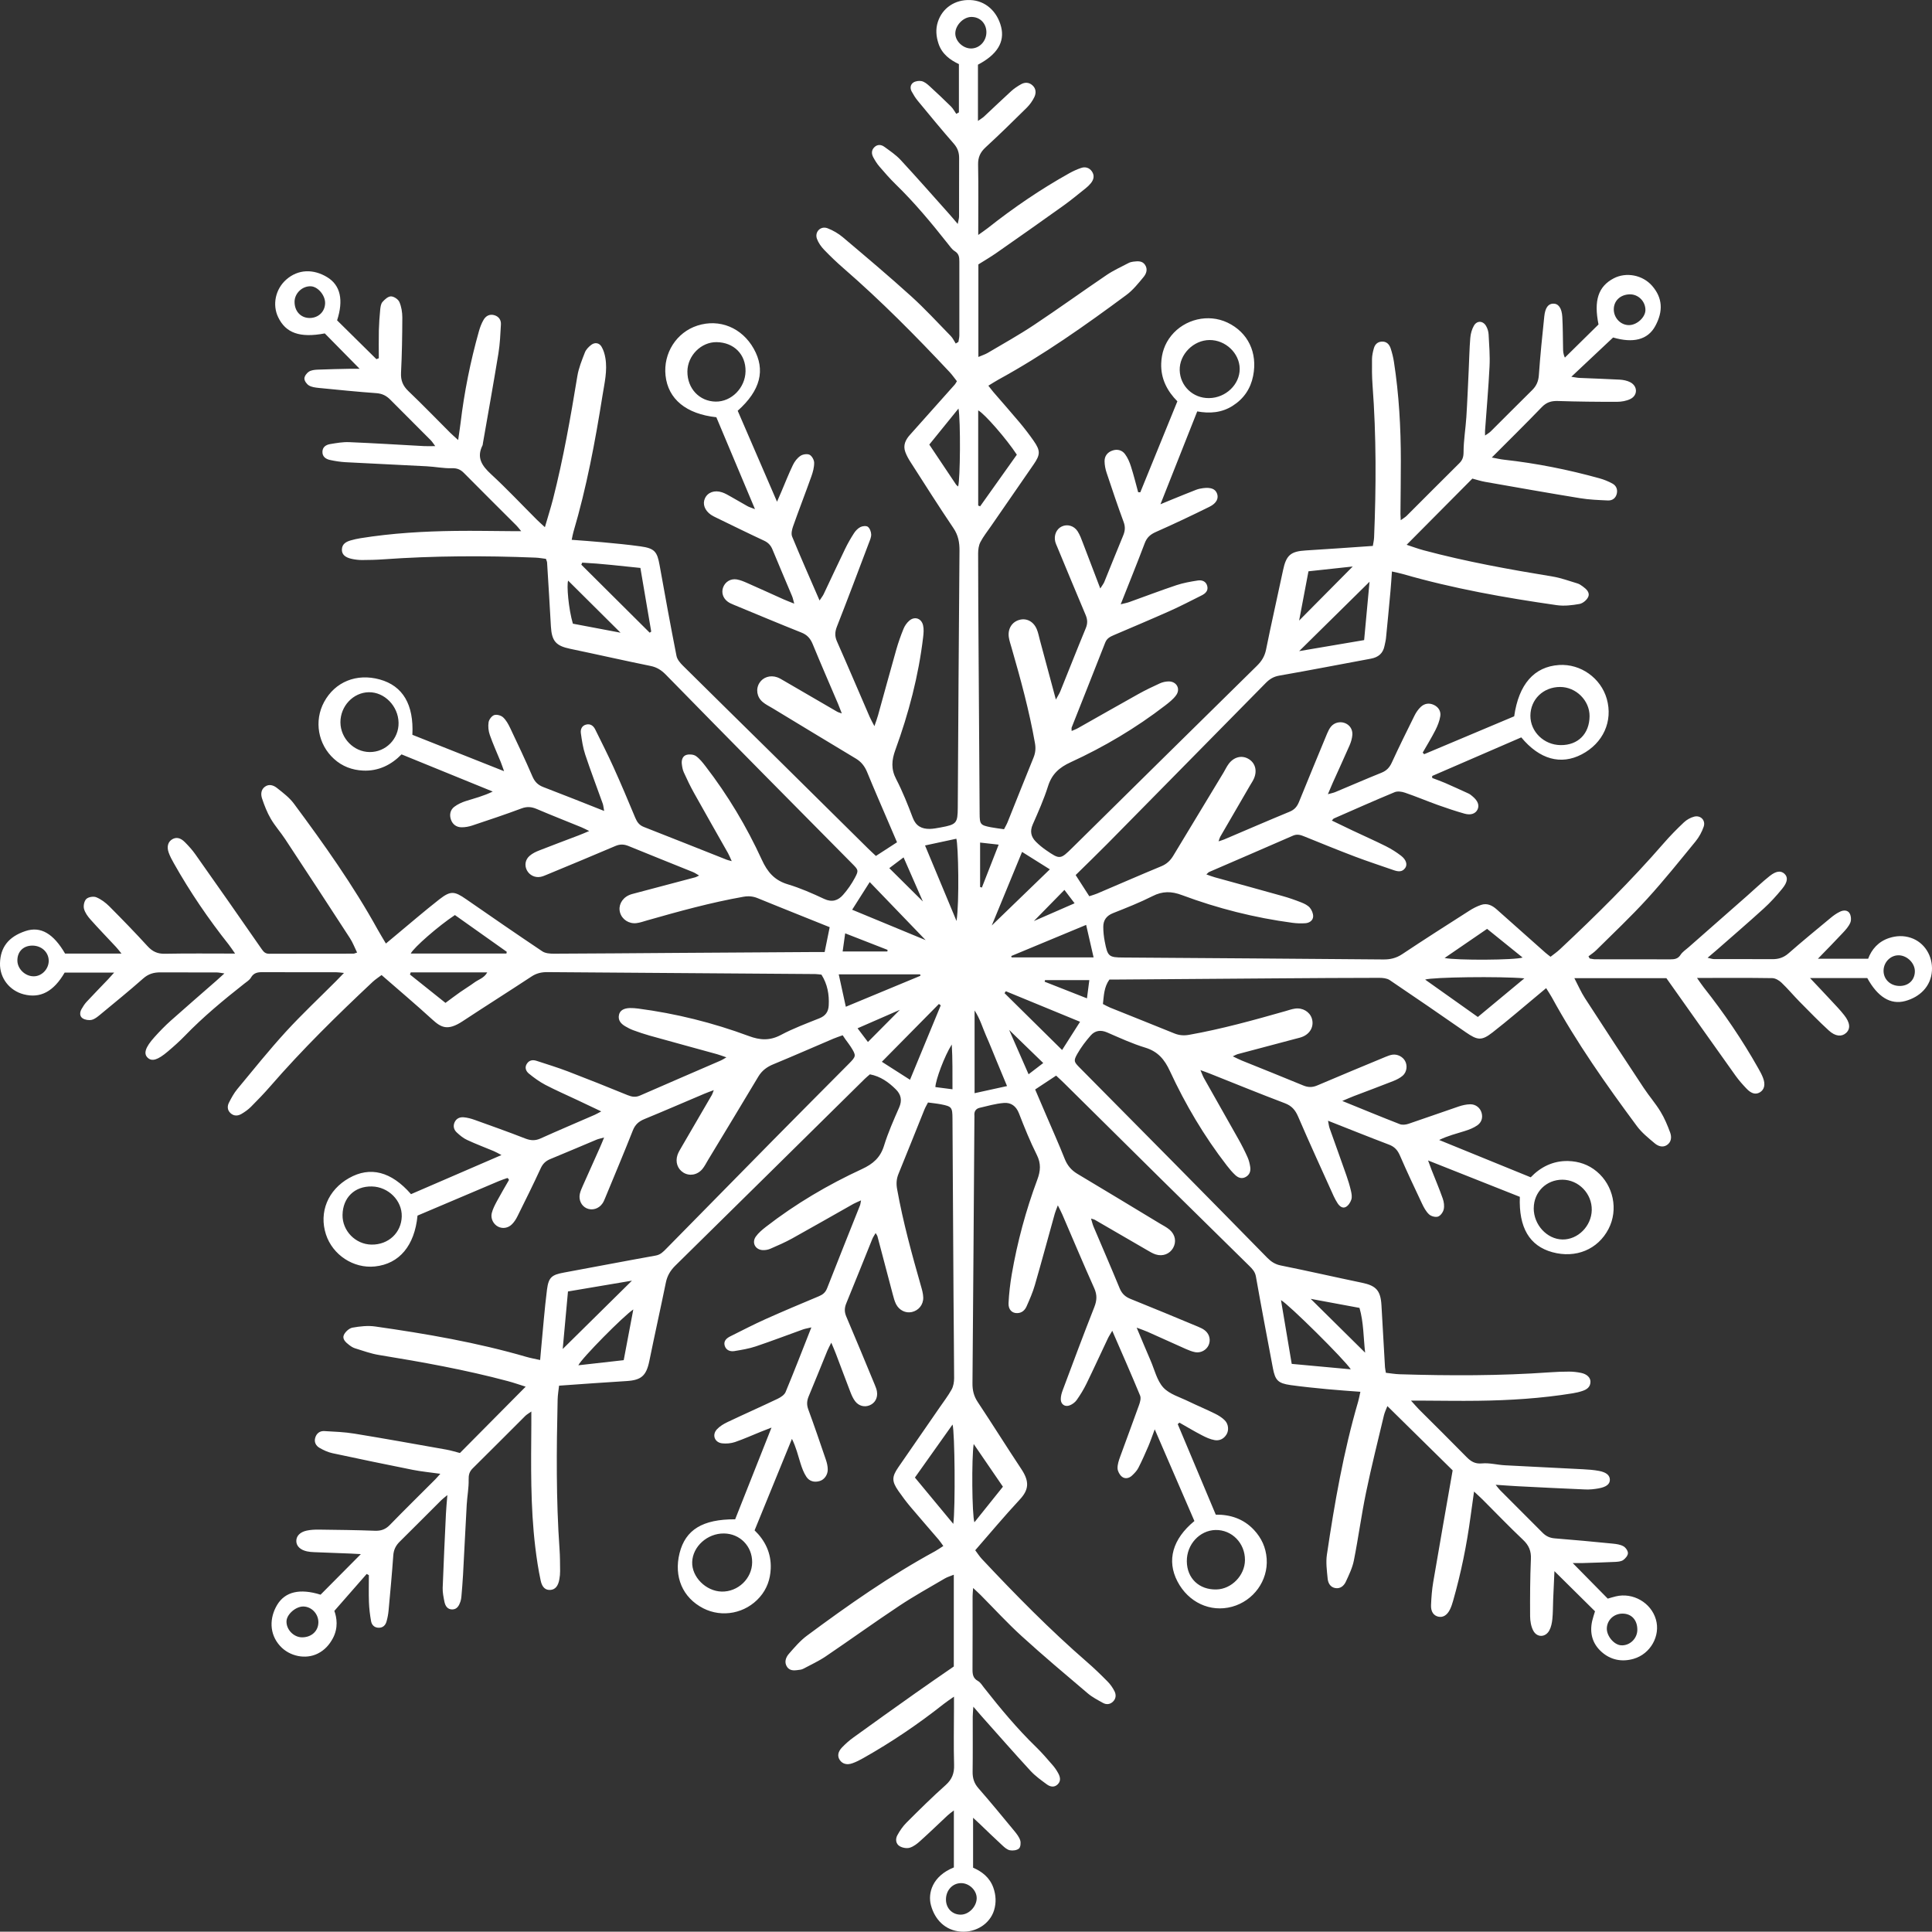 <?xml version="1.0" encoding="UTF-8"?> <svg xmlns="http://www.w3.org/2000/svg" viewBox="0 0 54 53.992" fill="none"><rect x="0" y="0" width="54" height="53.992" fill="#333333" stroke="none"/><path d="M10.248 43.994C9.96 44.323 9.672 44.651 9.345 45.025C9.414 45.21 9.458 45.499 9.306 45.786C9.207 45.973 9.072 46.123 8.881 46.218C8.543 46.388 8.094 46.297 7.829 46.006C7.517 45.664 7.534 45.215 7.744 44.861C7.968 44.485 8.385 44.392 8.96 44.572C9.318 44.212 9.682 43.846 10.086 43.438C9.952 43.431 9.881 43.426 9.81 43.423C9.465 43.41 9.119 43.397 8.774 43.383C8.708 43.38 8.642 43.375 8.579 43.361C8.392 43.32 8.283 43.212 8.282 43.074C8.28 42.934 8.383 42.822 8.572 42.781C8.681 42.758 8.794 42.752 8.906 42.753C9.429 42.76 9.953 42.765 10.476 42.785C10.648 42.792 10.775 42.748 10.897 42.622C11.314 42.193 11.741 41.775 12.164 41.351C12.203 41.312 12.237 41.27 12.307 41.193C12.025 41.154 11.78 41.13 11.539 41.083C10.789 40.933 10.04 40.778 9.291 40.617C9.166 40.59 9.043 40.533 8.932 40.469C8.83 40.41 8.773 40.307 8.812 40.181C8.849 40.06 8.942 39.992 9.065 39.999C9.345 40.015 9.626 40.025 9.902 40.07C10.76 40.21 11.614 40.364 12.47 40.516C12.607 40.54 12.74 40.583 12.855 40.612C13.469 39.992 14.073 39.384 14.693 38.758C14.536 38.709 14.364 38.648 14.187 38.601C13.003 38.285 11.8 38.069 10.591 37.872C10.363 37.835 10.143 37.753 9.921 37.685C9.86 37.666 9.803 37.627 9.752 37.587C9.661 37.518 9.559 37.423 9.612 37.31C9.653 37.222 9.76 37.125 9.852 37.108C10.06 37.071 10.282 37.046 10.489 37.076C11.914 37.279 13.331 37.523 14.716 37.926C14.83 37.959 14.948 37.98 15.097 38.013C15.108 37.89 15.115 37.792 15.125 37.694C15.178 37.145 15.219 36.596 15.288 36.049C15.333 35.696 15.424 35.631 15.766 35.568C16.621 35.411 17.473 35.246 18.328 35.093C18.463 35.069 18.54 34.985 18.624 34.9C19.621 33.887 20.616 32.873 21.614 31.861C22.316 31.149 23.022 30.441 23.727 29.731C23.933 29.523 23.936 29.506 23.779 29.258C23.734 29.187 23.681 29.122 23.632 29.053C23.605 29.015 23.579 28.976 23.553 28.936C23.446 28.975 23.367 29 23.292 29.032C22.734 29.27 22.178 29.514 21.617 29.746C21.436 29.82 21.297 29.922 21.195 30.092C20.731 30.87 20.26 31.644 19.792 32.419C19.739 32.507 19.693 32.602 19.628 32.679C19.485 32.846 19.267 32.879 19.097 32.772C18.936 32.67 18.87 32.477 18.937 32.279C18.961 32.209 19.001 32.145 19.038 32.08C19.324 31.587 19.612 31.095 19.898 30.602C19.914 30.574 19.922 30.541 19.95 30.47C19.838 30.512 19.762 30.538 19.688 30.57C19.129 30.806 18.572 31.049 18.011 31.279C17.854 31.344 17.752 31.433 17.688 31.596C17.438 32.23 17.173 32.858 16.913 33.488C16.892 33.54 16.87 33.593 16.838 33.638C16.734 33.789 16.549 33.842 16.394 33.771C16.253 33.706 16.17 33.542 16.206 33.372C16.223 33.291 16.259 33.213 16.293 33.136C16.448 32.786 16.606 32.438 16.762 32.087C16.8 32.004 16.833 31.918 16.885 31.794C16.791 31.82 16.731 31.831 16.676 31.853C16.245 32.033 15.816 32.218 15.384 32.395C15.256 32.447 15.173 32.523 15.113 32.654C14.906 33.104 14.686 33.547 14.466 33.99C14.425 34.073 14.374 34.155 14.309 34.219C14.198 34.33 14.044 34.348 13.921 34.285C13.793 34.219 13.707 34.062 13.745 33.907C13.774 33.791 13.831 33.681 13.888 33.575C13.998 33.37 14.117 33.171 14.227 32.979C14.21 32.952 14.207 32.943 14.201 32.938C14.195 32.932 14.183 32.925 14.177 32.927C14.098 32.955 14.018 32.98 13.941 33.013C13.185 33.333 12.43 33.654 11.67 33.976C11.588 34.817 11.162 35.327 10.478 35.398C9.881 35.46 9.297 35.077 9.11 34.501C8.91 33.883 9.165 33.261 9.755 32.928C10.347 32.593 10.935 32.742 11.488 33.377C12.313 33.02 13.142 32.662 14.016 32.284C13.921 32.235 13.864 32.2 13.803 32.175C13.553 32.07 13.299 31.976 13.054 31.861C12.946 31.812 12.85 31.73 12.762 31.648C12.684 31.573 12.658 31.472 12.708 31.364C12.76 31.256 12.857 31.219 12.964 31.229C13.065 31.238 13.166 31.265 13.262 31.299C13.737 31.47 14.212 31.638 14.682 31.822C14.832 31.88 14.959 31.888 15.109 31.82C15.611 31.594 16.119 31.379 16.624 31.159C16.673 31.137 16.72 31.109 16.805 31.064C16.556 30.946 16.34 30.843 16.124 30.741C15.829 30.602 15.528 30.471 15.239 30.32C15.076 30.234 14.923 30.122 14.78 30.005C14.7 29.939 14.657 29.835 14.728 29.729C14.796 29.627 14.896 29.617 15.001 29.652C15.294 29.748 15.589 29.838 15.877 29.948C16.435 30.162 16.99 30.384 17.543 30.61C17.662 30.658 17.765 30.675 17.888 30.621C18.641 30.291 19.397 29.967 20.15 29.64C20.191 29.623 20.227 29.597 20.303 29.553C20.191 29.515 20.117 29.486 20.042 29.465C19.412 29.291 18.782 29.12 18.152 28.944C17.999 28.901 17.849 28.849 17.7 28.795C17.622 28.766 17.546 28.727 17.474 28.684C17.355 28.613 17.268 28.518 17.301 28.364C17.328 28.243 17.432 28.18 17.609 28.175C17.683 28.174 17.758 28.18 17.832 28.189C18.892 28.328 19.925 28.585 20.925 28.956C21.245 29.076 21.516 29.091 21.825 28.928C22.17 28.744 22.54 28.607 22.904 28.461C23.076 28.392 23.154 28.277 23.163 28.101C23.18 27.796 23.127 27.507 22.96 27.242C22.898 27.235 22.842 27.226 22.787 27.225C20.291 27.207 17.796 27.191 15.3 27.171C15.135 27.17 14.994 27.202 14.854 27.295C14.214 27.716 13.566 28.125 12.927 28.546C12.506 28.823 12.325 28.716 12.08 28.493C11.626 28.078 11.155 27.68 10.665 27.253C10.589 27.311 10.497 27.369 10.418 27.442C9.423 28.376 8.449 29.332 7.553 30.364C7.382 30.561 7.199 30.75 7.015 30.935C6.936 31.014 6.843 31.08 6.747 31.136C6.643 31.196 6.53 31.198 6.437 31.107C6.351 31.023 6.351 30.915 6.399 30.82C6.466 30.688 6.539 30.554 6.633 30.44C7.08 29.9 7.519 29.353 7.991 28.836C8.439 28.347 8.924 27.893 9.393 27.422C9.457 27.358 9.519 27.292 9.614 27.194C9.511 27.184 9.45 27.174 9.391 27.174C8.708 27.173 8.026 27.177 7.344 27.172C7.204 27.171 7.092 27.188 7.014 27.324C6.975 27.393 6.895 27.441 6.829 27.493C6.249 27.95 5.68 28.42 5.165 28.953C5.016 29.107 4.855 29.25 4.691 29.389C4.407 29.63 4.247 29.675 4.129 29.565C4.006 29.45 4.059 29.275 4.318 28.987C4.462 28.827 4.612 28.672 4.772 28.529C5.19 28.156 5.615 27.79 6.037 27.42C6.106 27.36 6.173 27.297 6.272 27.208C6.174 27.195 6.114 27.18 6.055 27.18C5.532 27.178 5.008 27.181 4.484 27.178C4.3 27.177 4.147 27.22 4.001 27.35C3.609 27.697 3.202 28.026 2.799 28.36C2.728 28.418 2.649 28.485 2.563 28.505C2.484 28.523 2.376 28.506 2.309 28.462C2.224 28.406 2.226 28.298 2.277 28.208C2.318 28.136 2.364 28.062 2.42 28.002C2.617 27.79 2.82 27.583 3.02 27.373C3.068 27.323 3.113 27.27 3.191 27.184H1.807C1.499 27.715 1.127 27.913 0.66 27.791C0.266 27.688 -0.011 27.337 0 26.921C0.012 26.489 0.225 26.185 0.713 26.023C1.139 25.881 1.495 26.097 1.819 26.653C2.33 26.653 2.84 26.653 3.396 26.653C3.327 26.569 3.286 26.514 3.239 26.464C3.003 26.21 2.762 25.963 2.532 25.704C2.453 25.616 2.375 25.509 2.347 25.398C2.326 25.314 2.355 25.179 2.415 25.124C2.475 25.069 2.616 25.047 2.692 25.079C2.826 25.134 2.951 25.229 3.055 25.332C3.417 25.696 3.776 26.065 4.122 26.444C4.259 26.594 4.399 26.662 4.607 26.658C5.241 26.645 5.876 26.653 6.571 26.653C6.495 26.546 6.449 26.473 6.396 26.405C5.826 25.686 5.311 24.931 4.86 24.13C4.805 24.033 4.751 23.933 4.714 23.828C4.655 23.661 4.698 23.525 4.816 23.457C4.926 23.393 5.043 23.413 5.168 23.539C5.273 23.645 5.375 23.757 5.46 23.878C6.08 24.756 6.697 25.636 7.308 26.519C7.367 26.604 7.413 26.658 7.524 26.658C8.309 26.654 9.094 26.657 9.879 26.655C9.903 26.655 9.928 26.641 9.981 26.624C9.912 26.483 9.86 26.344 9.781 26.222C9.181 25.297 8.578 24.375 7.971 23.455C7.843 23.26 7.684 23.084 7.567 22.882C7.465 22.707 7.39 22.514 7.325 22.32C7.287 22.206 7.29 22.072 7.406 21.988C7.525 21.903 7.65 21.951 7.744 22.026C7.911 22.158 8.088 22.292 8.214 22.461C9.055 23.594 9.873 24.745 10.557 25.983C10.625 26.105 10.699 26.224 10.786 26.372C10.875 26.299 10.95 26.235 11.026 26.172C11.443 25.826 11.853 25.471 12.28 25.137C12.597 24.89 12.702 24.907 13.03 25.134C13.736 25.623 14.444 26.112 15.158 26.59C15.241 26.646 15.368 26.656 15.475 26.656C16.624 26.652 17.774 26.642 18.924 26.634C20.176 26.625 21.429 26.617 22.681 26.61C22.793 26.609 22.903 26.61 23.049 26.61C23.098 26.37 23.143 26.148 23.19 25.915C22.828 25.769 22.499 25.637 22.171 25.506C21.842 25.373 21.512 25.242 21.184 25.107C21.051 25.051 20.924 25.039 20.777 25.065C19.865 25.226 18.974 25.473 18.085 25.726C17.986 25.755 17.888 25.79 17.787 25.802C17.576 25.826 17.386 25.698 17.331 25.508C17.276 25.319 17.372 25.119 17.571 25.024C17.629 24.996 17.694 24.981 17.756 24.965C18.316 24.816 18.876 24.669 19.436 24.52C19.46 24.514 19.483 24.498 19.54 24.471C19.467 24.429 19.419 24.394 19.365 24.373C18.768 24.131 18.169 23.894 17.573 23.649C17.443 23.595 17.331 23.59 17.2 23.646C16.565 23.918 15.926 24.181 15.288 24.446C15.228 24.471 15.167 24.498 15.104 24.509C14.949 24.537 14.798 24.46 14.727 24.325C14.656 24.188 14.678 24.027 14.806 23.918C14.882 23.853 14.978 23.806 15.072 23.77C15.437 23.626 15.805 23.49 16.171 23.35C16.257 23.318 16.34 23.281 16.469 23.227C16.37 23.179 16.31 23.146 16.248 23.121C15.833 22.951 15.415 22.788 15.003 22.612C14.858 22.55 14.73 22.538 14.576 22.596C14.121 22.767 13.66 22.919 13.2 23.073C13.105 23.105 13 23.124 12.9 23.123C12.758 23.122 12.65 23.043 12.603 22.906C12.557 22.771 12.585 22.636 12.698 22.55C12.792 22.479 12.906 22.426 13.019 22.39C13.266 22.312 13.518 22.249 13.772 22.124C12.93 21.781 12.089 21.438 11.223 21.085C10.942 21.373 10.584 21.558 10.149 21.538C9.843 21.524 9.565 21.421 9.334 21.21C8.887 20.804 8.773 20.15 9.058 19.622C9.363 19.057 9.966 18.812 10.614 18.991C11.258 19.169 11.569 19.69 11.526 20.538C12.362 20.87 13.201 21.203 14.089 21.555C14.048 21.442 14.024 21.368 13.995 21.296C13.893 21.046 13.78 20.799 13.691 20.544C13.652 20.433 13.638 20.302 13.656 20.187C13.668 20.111 13.744 20.01 13.813 19.987C13.884 19.963 14.005 19.996 14.062 20.05C14.148 20.129 14.209 20.242 14.261 20.351C14.473 20.798 14.686 21.246 14.881 21.7C14.946 21.851 15.034 21.94 15.184 21.998C15.742 22.211 16.296 22.433 16.886 22.666C16.869 22.577 16.866 22.518 16.847 22.463C16.684 22.005 16.51 21.552 16.357 21.09C16.293 20.898 16.263 20.693 16.235 20.491C16.221 20.385 16.263 20.281 16.384 20.252C16.501 20.223 16.585 20.285 16.635 20.385C16.808 20.737 16.987 21.087 17.148 21.444C17.36 21.912 17.56 22.386 17.757 22.86C17.807 22.978 17.868 23.064 17.994 23.113C18.768 23.416 19.54 23.724 20.313 24.03C20.345 24.043 20.379 24.049 20.452 24.069C20.408 23.974 20.384 23.909 20.35 23.849C20.033 23.287 19.712 22.728 19.399 22.165C19.295 21.978 19.201 21.784 19.113 21.588C19.079 21.514 19.065 21.427 19.056 21.344C19.046 21.234 19.084 21.124 19.195 21.097C19.274 21.077 19.387 21.087 19.452 21.132C19.556 21.206 19.639 21.313 19.719 21.416C20.343 22.226 20.867 23.101 21.292 24.028C21.451 24.376 21.649 24.607 22.023 24.718C22.37 24.822 22.707 24.971 23.036 25.125C23.255 25.227 23.424 25.171 23.563 25.013C23.692 24.867 23.805 24.704 23.896 24.532C24.004 24.329 23.991 24.314 23.825 24.146C22.997 23.308 22.167 22.472 21.34 21.634C20.427 20.709 19.516 19.783 18.607 18.854C18.486 18.731 18.358 18.648 18.181 18.613C17.431 18.461 16.684 18.29 15.935 18.134C15.54 18.052 15.422 17.919 15.398 17.511C15.365 16.914 15.328 16.317 15.291 15.721C15.289 15.695 15.275 15.669 15.259 15.62C15.165 15.609 15.066 15.59 14.967 15.586C13.546 15.528 12.126 15.533 10.707 15.634C10.512 15.648 10.315 15.652 10.119 15.653C10.026 15.653 9.932 15.642 9.841 15.623C9.649 15.584 9.555 15.498 9.556 15.366C9.557 15.205 9.672 15.142 9.803 15.104C9.893 15.078 9.985 15.058 10.076 15.043C10.955 14.902 11.841 14.85 12.73 14.839C13.253 14.832 13.776 14.843 14.3 14.846C14.372 14.846 14.444 14.846 14.567 14.846C14.503 14.769 14.473 14.727 14.437 14.691C13.948 14.202 13.456 13.715 12.97 13.223C12.872 13.123 12.777 13.082 12.629 13.087C12.398 13.094 12.165 13.045 11.932 13.033C11.176 12.992 10.42 12.96 9.665 12.919C9.517 12.911 9.368 12.888 9.222 12.856C9.108 12.831 9.01 12.766 9.012 12.63C9.013 12.493 9.114 12.431 9.23 12.412C9.404 12.383 9.582 12.351 9.758 12.358C10.457 12.387 11.157 12.431 11.857 12.469C11.947 12.473 12.038 12.469 12.165 12.469C12.113 12.4 12.082 12.347 12.04 12.305C11.665 11.927 11.286 11.552 10.911 11.173C10.802 11.062 10.684 11.001 10.521 10.989C9.981 10.95 9.442 10.895 8.903 10.842C8.811 10.832 8.71 10.82 8.635 10.774C8.573 10.737 8.509 10.648 8.508 10.582C8.507 10.516 8.571 10.429 8.632 10.389C8.697 10.346 8.791 10.336 8.873 10.332C9.181 10.319 9.489 10.314 9.797 10.307C9.858 10.305 9.92 10.307 10.051 10.307C9.696 9.946 9.385 9.631 9.078 9.319C8.384 9.45 7.987 9.311 7.774 8.864C7.607 8.516 7.699 8.081 7.999 7.816C8.336 7.518 8.764 7.516 9.143 7.746C9.519 7.973 9.605 8.39 9.422 8.954C9.786 9.314 10.154 9.677 10.521 10.039C10.543 10.03 10.566 10.021 10.588 10.013C10.588 9.754 10.583 9.497 10.589 9.238C10.594 9.042 10.608 8.847 10.627 8.651C10.635 8.578 10.646 8.491 10.69 8.441C10.752 8.37 10.847 8.283 10.928 8.284C11.01 8.284 11.13 8.365 11.163 8.441C11.22 8.573 11.245 8.73 11.245 8.875C11.243 9.389 11.235 9.904 11.209 10.417C11.198 10.632 11.26 10.784 11.415 10.932C11.815 11.313 12.197 11.71 12.588 12.1C12.646 12.157 12.708 12.21 12.806 12.299C12.831 12.116 12.855 11.974 12.872 11.831C12.976 10.958 13.149 10.098 13.388 9.251C13.419 9.144 13.459 9.037 13.515 8.941C13.581 8.827 13.689 8.769 13.825 8.812C13.947 8.851 14.008 8.949 14.001 9.069C13.986 9.34 13.974 9.612 13.931 9.878C13.794 10.717 13.643 11.554 13.497 12.392C13.494 12.41 13.495 12.431 13.487 12.447C13.312 12.793 13.472 13.02 13.726 13.255C14.166 13.66 14.576 14.098 14.999 14.52C15.063 14.585 15.132 14.644 15.23 14.735C15.313 14.448 15.392 14.2 15.457 13.949C15.746 12.816 15.948 11.666 16.137 10.513C16.174 10.287 16.264 10.067 16.348 9.851C16.379 9.77 16.452 9.695 16.524 9.64C16.626 9.561 16.749 9.58 16.814 9.692C16.869 9.785 16.902 9.897 16.92 10.004C16.982 10.362 16.894 10.712 16.839 11.062C16.635 12.344 16.396 13.621 16.027 14.869C16.009 14.93 15.999 14.995 15.979 15.088C16.276 15.111 16.559 15.129 16.842 15.156C17.195 15.189 17.55 15.222 17.901 15.271C18.295 15.326 18.368 15.416 18.436 15.797C18.587 16.643 18.742 17.488 18.908 18.331C18.927 18.43 19.009 18.528 19.085 18.603C19.921 19.433 20.763 20.257 21.601 21.084C22.486 21.958 23.368 22.833 24.253 23.707C24.318 23.772 24.387 23.834 24.482 23.924C24.676 23.798 24.867 23.674 25.072 23.542C24.986 23.342 24.913 23.172 24.84 23.001C24.638 22.529 24.432 22.058 24.237 21.582C24.17 21.419 24.075 21.295 23.924 21.204C23.147 20.737 22.373 20.268 21.598 19.798C21.502 19.74 21.398 19.691 21.315 19.619C21.151 19.48 21.12 19.255 21.227 19.087C21.327 18.929 21.525 18.862 21.722 18.93C21.791 18.954 21.855 18.996 21.92 19.033C22.413 19.319 22.905 19.606 23.398 19.892C23.427 19.909 23.46 19.916 23.529 19.941C23.486 19.83 23.458 19.755 23.427 19.68C23.189 19.122 22.946 18.565 22.715 18.003C22.65 17.846 22.562 17.744 22.399 17.68C21.766 17.428 21.138 17.164 20.509 16.904C20.449 16.879 20.387 16.853 20.336 16.814C20.204 16.715 20.159 16.558 20.212 16.416C20.27 16.262 20.42 16.167 20.592 16.195C20.692 16.212 20.789 16.253 20.882 16.294C21.224 16.444 21.564 16.601 21.904 16.753C21.987 16.79 22.073 16.821 22.199 16.872C22.171 16.772 22.161 16.713 22.137 16.658C21.957 16.227 21.771 15.799 21.594 15.366C21.546 15.246 21.475 15.167 21.356 15.112C20.907 14.903 20.463 14.684 20.018 14.468C19.968 14.444 19.917 14.419 19.871 14.388C19.695 14.265 19.631 14.086 19.703 13.93C19.78 13.761 19.97 13.69 20.183 13.761C20.27 13.79 20.352 13.839 20.433 13.885C20.588 13.971 20.74 14.063 20.895 14.149C20.94 14.174 20.992 14.188 21.102 14.231C20.727 13.34 20.375 12.502 20.022 11.662C19.18 11.571 18.673 11.156 18.602 10.496C18.535 9.872 18.908 9.288 19.494 9.1C20.111 8.902 20.737 9.159 21.067 9.746C21.401 10.34 21.256 10.913 20.619 11.481C20.975 12.306 21.334 13.134 21.718 14.023C21.773 13.897 21.807 13.819 21.84 13.742C21.946 13.493 22.045 13.24 22.162 12.997C22.209 12.899 22.284 12.801 22.372 12.742C22.437 12.697 22.561 12.678 22.628 12.711C22.693 12.744 22.755 12.855 22.756 12.932C22.758 13.059 22.722 13.191 22.679 13.313C22.513 13.779 22.333 14.241 22.168 14.708C22.136 14.798 22.108 14.917 22.14 14.997C22.381 15.583 22.638 16.162 22.907 16.784C22.96 16.703 22.997 16.658 23.022 16.606C23.223 16.184 23.418 15.76 23.622 15.34C23.695 15.189 23.779 15.043 23.87 14.902C23.914 14.834 23.979 14.766 24.05 14.731C24.109 14.701 24.214 14.691 24.258 14.725C24.312 14.767 24.347 14.862 24.35 14.936C24.353 15.015 24.315 15.099 24.285 15.177C23.991 15.954 23.699 16.733 23.395 17.506C23.336 17.655 23.327 17.779 23.394 17.929C23.704 18.629 24.003 19.334 24.308 20.038C24.339 20.11 24.38 20.179 24.44 20.296C24.485 20.163 24.518 20.08 24.541 19.994C24.712 19.382 24.877 18.769 25.051 18.158C25.107 17.961 25.176 17.767 25.253 17.577C25.287 17.493 25.344 17.41 25.412 17.351C25.56 17.218 25.754 17.28 25.8 17.477C25.825 17.582 25.815 17.7 25.802 17.809C25.674 18.891 25.398 19.938 25.026 20.959C24.921 21.248 24.901 21.495 25.049 21.778C25.229 22.125 25.374 22.492 25.513 22.859C25.601 23.091 25.765 23.171 25.988 23.168C26.09 23.166 26.192 23.145 26.293 23.127C26.736 23.046 26.767 23.008 26.77 22.574C26.784 20.181 26.798 17.788 26.818 15.395C26.82 15.164 26.785 14.962 26.65 14.763C26.242 14.159 25.852 13.543 25.459 12.93C25.398 12.836 25.342 12.738 25.304 12.634C25.234 12.445 25.31 12.29 25.438 12.149C25.856 11.683 26.271 11.215 26.688 10.747C26.706 10.727 26.717 10.701 26.746 10.655C26.681 10.574 26.619 10.483 26.545 10.403C25.599 9.393 24.627 8.41 23.58 7.501C23.39 7.336 23.207 7.161 23.033 6.98C22.951 6.894 22.876 6.789 22.835 6.678C22.763 6.485 22.934 6.307 23.128 6.379C23.282 6.438 23.434 6.526 23.56 6.633C24.202 7.175 24.845 7.717 25.468 8.281C25.855 8.632 26.21 9.019 26.576 9.394C26.633 9.453 26.668 9.532 26.713 9.602C26.738 9.587 26.763 9.571 26.788 9.556C26.797 9.497 26.813 9.438 26.814 9.38C26.815 8.688 26.813 7.996 26.814 7.305C26.814 7.187 26.802 7.091 26.684 7.019C26.608 6.972 26.553 6.888 26.495 6.816C26.037 6.236 25.566 5.668 25.035 5.152C24.875 4.996 24.727 4.826 24.581 4.656C24.514 4.579 24.459 4.49 24.41 4.4C24.358 4.304 24.351 4.202 24.437 4.116C24.526 4.028 24.631 4.04 24.719 4.104C24.877 4.219 25.044 4.331 25.175 4.473C25.632 4.967 26.076 5.472 26.524 5.974C26.598 6.056 26.669 6.142 26.769 6.259C26.787 6.164 26.806 6.106 26.806 6.049C26.808 5.507 26.805 4.964 26.808 4.422C26.809 4.266 26.767 4.139 26.66 4.017C26.315 3.623 25.983 3.219 25.65 2.815C25.585 2.736 25.531 2.647 25.482 2.558C25.43 2.465 25.445 2.361 25.529 2.306C25.59 2.266 25.689 2.252 25.761 2.268C25.838 2.286 25.911 2.344 25.972 2.4C26.179 2.589 26.383 2.781 26.582 2.978C26.64 3.036 26.68 3.113 26.728 3.182C26.753 3.168 26.777 3.154 26.802 3.141V1.792C26.563 1.679 26.329 1.516 26.231 1.218C26.165 1.018 26.147 0.817 26.213 0.613C26.338 0.224 26.692 -0.015 27.117 0.001C27.548 0.016 27.874 0.324 27.982 0.752C28.088 1.178 27.867 1.529 27.334 1.808V3.38C27.413 3.324 27.464 3.295 27.506 3.256C27.76 3.02 28.008 2.78 28.264 2.547C28.346 2.472 28.441 2.41 28.538 2.355C28.643 2.296 28.756 2.297 28.852 2.38C28.96 2.473 28.965 2.6 28.91 2.714C28.858 2.821 28.785 2.924 28.701 3.008C28.322 3.382 27.942 3.756 27.55 4.116C27.4 4.254 27.334 4.394 27.338 4.601C27.351 5.235 27.342 5.87 27.342 6.567C27.456 6.485 27.535 6.433 27.61 6.374C28.329 5.805 29.085 5.29 29.887 4.842C29.992 4.784 30.104 4.732 30.218 4.694C30.334 4.654 30.445 4.687 30.517 4.788C30.598 4.902 30.573 5.02 30.488 5.123C30.447 5.173 30.399 5.219 30.348 5.26C30.143 5.423 29.942 5.591 29.73 5.743C29.107 6.189 28.48 6.63 27.851 7.069C27.691 7.181 27.521 7.279 27.346 7.39V9.977C27.445 9.934 27.529 9.909 27.603 9.866C28.038 9.609 28.48 9.363 28.899 9.084C29.584 8.629 30.25 8.147 30.931 7.686C31.123 7.556 31.337 7.46 31.542 7.352C31.583 7.331 31.63 7.318 31.676 7.313C31.797 7.3 31.925 7.282 32.006 7.405C32.086 7.527 32.039 7.652 31.962 7.744C31.815 7.922 31.665 8.11 31.482 8.245C30.332 9.097 29.164 9.922 27.907 10.61C27.818 10.659 27.733 10.715 27.625 10.78C27.68 10.849 27.721 10.906 27.767 10.96C28.011 11.243 28.259 11.523 28.499 11.809C28.637 11.974 28.768 12.145 28.891 12.321C29.084 12.598 29.079 12.707 28.891 12.98C28.492 13.556 28.094 14.133 27.696 14.71C27.596 14.856 27.483 14.996 27.402 15.153C27.354 15.245 27.339 15.364 27.339 15.471C27.339 16.397 27.346 17.322 27.352 18.248C27.361 19.743 27.371 21.239 27.381 22.734C27.383 23.04 27.399 23.064 27.695 23.122C27.813 23.145 27.933 23.158 28.063 23.177C28.102 23.101 28.14 23.038 28.166 22.971C28.407 22.373 28.643 21.773 28.887 21.176C28.942 21.041 28.953 20.914 28.927 20.769C28.768 19.866 28.527 18.983 28.273 18.103C28.245 18.004 28.21 17.905 28.196 17.805C28.165 17.573 28.285 17.383 28.491 17.326C28.693 17.268 28.892 17.372 28.981 17.594C29.02 17.688 29.038 17.791 29.065 17.89C29.209 18.428 29.354 18.967 29.512 19.553C29.567 19.451 29.607 19.392 29.634 19.327C29.872 18.739 30.104 18.147 30.347 17.56C30.402 17.428 30.399 17.317 30.343 17.187C30.073 16.551 29.811 15.912 29.545 15.274C29.527 15.231 29.506 15.188 29.495 15.143C29.45 14.963 29.527 14.785 29.677 14.715C29.829 14.643 30.018 14.692 30.119 14.849C30.184 14.95 30.226 15.066 30.269 15.18C30.427 15.588 30.581 15.998 30.753 16.448C30.804 16.366 30.843 16.32 30.865 16.267C31.042 15.835 31.213 15.4 31.393 14.969C31.446 14.841 31.457 14.729 31.407 14.593C31.239 14.138 31.084 13.677 30.931 13.217C30.896 13.113 30.874 13 30.873 12.89C30.872 12.747 30.954 12.641 31.09 12.594C31.227 12.545 31.361 12.58 31.444 12.692C31.52 12.794 31.573 12.918 31.611 13.04C31.687 13.276 31.747 13.518 31.812 13.758C31.832 13.758 31.852 13.759 31.872 13.759C32.215 12.918 32.557 12.077 32.908 11.217C32.627 10.934 32.442 10.588 32.456 10.16C32.466 9.872 32.553 9.61 32.736 9.383C33.112 8.918 33.773 8.763 34.307 9.016C34.88 9.288 35.156 9.855 35.025 10.509C34.954 10.864 34.765 11.144 34.456 11.341C34.149 11.538 33.81 11.563 33.463 11.499C33.12 12.365 32.788 13.203 32.435 14.094C32.578 14.034 32.668 13.996 32.759 13.96C32.983 13.869 33.208 13.777 33.434 13.689C33.494 13.666 33.56 13.653 33.624 13.644C33.841 13.617 33.962 13.663 34.013 13.786C34.069 13.921 34.009 14.064 33.806 14.164C33.313 14.408 32.815 14.644 32.311 14.867C32.153 14.936 32.055 15.022 31.994 15.186C31.784 15.744 31.558 16.296 31.324 16.89C31.428 16.863 31.497 16.852 31.563 16.828C32.002 16.671 32.438 16.504 32.881 16.356C33.074 16.292 33.278 16.256 33.479 16.225C33.596 16.207 33.709 16.247 33.743 16.38C33.777 16.513 33.69 16.59 33.584 16.643C33.291 16.789 33.001 16.941 32.703 17.074C32.183 17.306 31.658 17.527 31.134 17.751C31.03 17.796 30.938 17.84 30.891 17.961C30.582 18.753 30.266 19.541 29.954 20.332C29.945 20.355 29.953 20.383 29.953 20.431C30.022 20.4 30.081 20.38 30.134 20.349C30.695 20.033 31.255 19.712 31.817 19.399C32.013 19.29 32.215 19.193 32.419 19.1C32.494 19.066 32.582 19.047 32.663 19.046C32.887 19.044 33.004 19.254 32.871 19.435C32.79 19.546 32.675 19.635 32.565 19.72C31.747 20.35 30.863 20.874 29.927 21.304C29.606 21.451 29.399 21.636 29.292 21.977C29.177 22.341 29.02 22.693 28.866 23.043C28.781 23.235 28.817 23.389 28.954 23.527C29.039 23.612 29.134 23.691 29.233 23.759C29.627 24.031 29.637 24.026 29.979 23.688C31.695 21.994 33.412 20.3 35.132 18.609C35.263 18.48 35.348 18.345 35.386 18.159C35.535 17.418 35.705 16.681 35.861 15.94C35.95 15.517 36.074 15.41 36.499 15.385C37.114 15.348 37.728 15.303 38.371 15.259C38.383 15.184 38.402 15.105 38.406 15.025C38.465 13.605 38.469 12.184 38.363 10.766C38.345 10.524 38.345 10.28 38.348 10.037C38.349 9.936 38.372 9.833 38.4 9.735C38.429 9.629 38.501 9.555 38.619 9.548C38.752 9.54 38.83 9.621 38.868 9.734C38.909 9.858 38.941 9.985 38.961 10.114C39.103 11.031 39.154 11.954 39.154 12.88C39.154 13.376 39.147 13.871 39.143 14.366C39.143 14.411 39.147 14.455 39.151 14.54C39.225 14.486 39.278 14.456 39.319 14.415C39.809 13.927 40.295 13.435 40.787 12.949C40.879 12.858 40.907 12.771 40.907 12.633C40.908 12.308 40.964 11.983 40.985 11.657C41.013 11.219 41.03 10.78 41.051 10.342C41.066 10.043 41.07 9.744 41.095 9.446C41.105 9.328 41.138 9.203 41.197 9.102C41.282 8.955 41.449 8.963 41.535 9.109C41.576 9.179 41.603 9.266 41.607 9.347C41.623 9.645 41.648 9.944 41.633 10.242C41.604 10.839 41.55 11.435 41.508 12.031C41.505 12.068 41.508 12.105 41.508 12.173C41.574 12.126 41.628 12.097 41.669 12.055C42.054 11.673 42.435 11.287 42.821 10.907C42.941 10.79 42.998 10.662 43.011 10.491C43.05 9.941 43.105 9.393 43.163 8.845C43.189 8.599 43.273 8.493 43.408 8.487C43.555 8.481 43.652 8.605 43.667 8.858C43.683 9.147 43.682 9.437 43.688 9.727C43.689 9.807 43.688 9.887 43.739 9.995C44.053 9.685 44.367 9.376 44.679 9.069C44.543 8.396 44.673 8.005 45.105 7.779C45.452 7.598 45.913 7.684 46.179 7.991C46.472 8.33 46.489 8.699 46.267 9.11C46.056 9.503 45.64 9.596 45.087 9.433C44.703 9.795 44.33 10.145 43.919 10.531C44.033 10.547 44.092 10.561 44.151 10.563C44.525 10.58 44.898 10.59 45.271 10.611C45.371 10.617 45.479 10.638 45.567 10.684C45.774 10.792 45.78 11.046 45.572 11.151C45.46 11.207 45.321 11.23 45.194 11.231C44.643 11.232 44.091 11.226 43.54 11.208C43.359 11.203 43.224 11.244 43.094 11.379C42.648 11.842 42.188 12.294 41.696 12.788C41.835 12.813 41.937 12.838 42.04 12.849C42.943 12.949 43.83 13.126 44.705 13.369C44.829 13.403 44.952 13.453 45.066 13.515C45.174 13.573 45.219 13.68 45.189 13.802C45.158 13.928 45.062 13.994 44.941 13.988C44.68 13.976 44.417 13.967 44.16 13.924C43.276 13.78 42.392 13.623 41.509 13.468C41.382 13.445 41.257 13.404 41.153 13.377C40.539 13.995 39.936 14.604 39.316 15.227C39.463 15.275 39.626 15.336 39.793 15.381C40.977 15.698 42.181 15.915 43.388 16.113C43.625 16.151 43.855 16.237 44.086 16.306C44.139 16.321 44.188 16.354 44.233 16.387C44.334 16.46 44.446 16.556 44.391 16.683C44.353 16.771 44.24 16.864 44.147 16.881C43.938 16.918 43.717 16.944 43.509 16.914C42.057 16.706 40.614 16.45 39.201 16.042C39.114 16.017 39.023 16 38.905 15.973C38.891 16.173 38.88 16.349 38.864 16.524C38.824 16.961 38.783 17.398 38.739 17.835C38.732 17.909 38.711 17.982 38.697 18.055C38.655 18.264 38.523 18.372 38.317 18.41C37.462 18.568 36.61 18.735 35.755 18.884C35.594 18.912 35.484 18.982 35.376 19.092C33.901 20.592 32.425 22.09 30.948 23.587C30.666 23.873 30.377 24.15 30.065 24.458C30.198 24.665 30.322 24.857 30.446 25.05C30.54 25.018 30.602 25.002 30.661 24.977C31.263 24.721 31.862 24.459 32.466 24.209C32.614 24.147 32.714 24.049 32.793 23.918C33.261 23.143 33.73 22.368 34.199 21.592C34.247 21.512 34.286 21.426 34.342 21.351C34.485 21.159 34.701 21.104 34.884 21.205C35.081 21.312 35.148 21.535 35.047 21.763C35.017 21.831 34.974 21.893 34.936 21.958C34.659 22.434 34.382 22.911 34.106 23.388C34.09 23.417 34.082 23.451 34.059 23.516C34.133 23.491 34.175 23.48 34.215 23.463C34.825 23.204 35.433 22.94 36.046 22.687C36.181 22.631 36.253 22.546 36.306 22.417C36.565 21.777 36.83 21.139 37.094 20.501C37.123 20.433 37.157 20.363 37.203 20.307C37.297 20.195 37.453 20.16 37.585 20.208C37.718 20.256 37.809 20.38 37.799 20.536C37.792 20.636 37.762 20.738 37.722 20.831C37.569 21.182 37.408 21.529 37.251 21.879C37.21 21.972 37.172 22.066 37.115 22.198C37.206 22.172 37.266 22.162 37.321 22.139C37.752 21.959 38.18 21.772 38.613 21.598C38.754 21.541 38.837 21.454 38.9 21.317C39.103 20.876 39.318 20.44 39.534 20.005C39.578 19.915 39.638 19.827 39.711 19.758C39.813 19.662 39.944 19.64 40.076 19.702C40.209 19.764 40.279 19.883 40.256 20.021C40.234 20.154 40.181 20.288 40.119 20.41C40.01 20.623 39.884 20.828 39.765 21.036C39.779 21.051 39.792 21.065 39.806 21.08C40.643 20.728 41.481 20.375 42.322 20.021C42.449 19.126 42.879 18.633 43.576 18.587C44.178 18.548 44.745 18.951 44.91 19.534C45.087 20.159 44.809 20.772 44.209 21.085C43.626 21.389 43.032 21.227 42.52 20.61C41.694 20.969 40.861 21.329 40.029 21.689C40.03 21.708 40.03 21.727 40.031 21.745C40.149 21.79 40.269 21.832 40.384 21.881C40.606 21.978 40.827 22.079 41.047 22.18C41.089 22.2 41.126 22.231 41.161 22.261C41.306 22.382 41.353 22.506 41.299 22.623C41.245 22.739 41.115 22.793 40.934 22.742C40.683 22.671 40.435 22.588 40.189 22.5C39.881 22.389 39.58 22.262 39.27 22.156C39.181 22.125 39.061 22.108 38.98 22.142C38.41 22.378 37.847 22.629 37.283 22.876C37.267 22.883 37.257 22.902 37.226 22.935C37.423 23.03 37.611 23.122 37.802 23.212C38.114 23.36 38.431 23.499 38.74 23.654C38.889 23.729 39.033 23.82 39.165 23.922C39.306 24.033 39.342 24.167 39.276 24.261C39.188 24.385 39.068 24.361 38.947 24.319C38.586 24.193 38.222 24.075 37.864 23.939C37.393 23.76 36.926 23.569 36.459 23.38C36.352 23.336 36.256 23.306 36.139 23.357C35.36 23.698 34.579 24.033 33.799 24.371C33.775 24.381 33.758 24.405 33.718 24.44C33.807 24.471 33.88 24.5 33.955 24.521C34.585 24.695 35.216 24.867 35.845 25.044C36.025 25.094 36.201 25.156 36.374 25.224C36.46 25.258 36.552 25.304 36.61 25.37C36.664 25.434 36.706 25.534 36.703 25.616C36.698 25.729 36.599 25.795 36.49 25.804C36.37 25.813 36.246 25.809 36.127 25.793C35.067 25.652 34.035 25.391 33.035 25.018C32.742 24.908 32.495 24.904 32.214 25.047C31.857 25.227 31.482 25.375 31.108 25.523C30.925 25.596 30.837 25.721 30.837 25.905C30.837 26.043 30.852 26.184 30.879 26.32C30.959 26.738 30.993 26.761 31.402 26.763C33.823 26.78 36.244 26.796 38.665 26.817C38.859 26.819 39.024 26.78 39.189 26.671C39.811 26.257 40.441 25.855 41.071 25.453C41.172 25.388 41.282 25.332 41.395 25.293C41.563 25.235 41.706 25.305 41.831 25.416C42.285 25.819 42.738 26.223 43.192 26.626C43.233 26.662 43.277 26.694 43.338 26.742C43.429 26.671 43.52 26.608 43.599 26.534C44.61 25.588 45.593 24.615 46.501 23.569C46.678 23.365 46.869 23.171 47.066 22.985C47.144 22.912 47.25 22.851 47.354 22.825C47.533 22.78 47.678 22.929 47.619 23.105C47.569 23.252 47.489 23.398 47.391 23.518C46.947 24.06 46.509 24.608 46.037 25.125C45.584 25.622 45.093 26.084 44.615 26.558C44.55 26.623 44.471 26.673 44.398 26.73C44.409 26.75 44.421 26.77 44.432 26.79C44.482 26.797 44.532 26.812 44.582 26.812C45.283 26.814 45.984 26.811 46.685 26.814C46.802 26.814 46.898 26.803 46.972 26.688C47.025 26.605 47.118 26.546 47.195 26.478C47.742 25.997 48.289 25.516 48.836 25.035C49.047 24.85 49.248 24.655 49.468 24.481C49.649 24.339 49.777 24.333 49.874 24.42C49.978 24.514 49.971 24.649 49.811 24.843C49.652 25.038 49.481 25.227 49.295 25.395C48.86 25.791 48.413 26.175 47.971 26.563C47.901 26.624 47.831 26.683 47.728 26.77C47.812 26.788 47.859 26.807 47.906 26.807C48.448 26.809 48.99 26.805 49.532 26.809C49.709 26.811 49.853 26.766 49.99 26.646C50.377 26.307 50.774 25.981 51.17 25.653C51.248 25.588 51.334 25.527 51.426 25.483C51.523 25.435 51.644 25.43 51.701 25.534C51.739 25.604 51.747 25.72 51.716 25.791C51.669 25.9 51.583 25.994 51.5 26.082C51.285 26.313 51.063 26.537 50.811 26.797H52.215C52.311 26.538 52.5 26.315 52.805 26.217C53.005 26.152 53.208 26.145 53.411 26.213C53.786 26.339 54.026 26.716 53.998 27.137C53.968 27.576 53.656 27.869 53.251 27.979C52.838 28.09 52.48 27.863 52.191 27.337H50.591C50.806 27.566 50.991 27.759 51.172 27.955C51.299 28.092 51.43 28.226 51.545 28.373C51.715 28.587 51.726 28.758 51.596 28.874C51.474 28.982 51.301 28.972 51.116 28.803C50.834 28.545 50.567 28.269 50.297 27.996C50.127 27.823 49.971 27.635 49.796 27.468C49.728 27.403 49.624 27.34 49.535 27.339C48.854 27.328 48.172 27.334 47.432 27.334C47.512 27.446 47.563 27.527 47.623 27.602C48.187 28.315 48.696 29.064 49.142 29.855C49.193 29.944 49.243 30.035 49.279 30.131C49.349 30.315 49.313 30.456 49.191 30.53C49.075 30.599 48.956 30.573 48.819 30.431C48.71 30.317 48.603 30.197 48.511 30.068C47.871 29.171 47.235 28.27 46.576 27.34H44.004C44.11 27.543 44.19 27.73 44.299 27.898C44.842 28.737 45.39 29.573 45.942 30.407C46.091 30.633 46.272 30.839 46.412 31.07C46.523 31.251 46.606 31.451 46.68 31.651C46.727 31.776 46.719 31.92 46.59 32.005C46.472 32.082 46.344 32.035 46.251 31.957C46.074 31.808 45.887 31.658 45.751 31.474C44.894 30.318 44.065 29.141 43.373 27.874C43.329 27.794 43.276 27.718 43.215 27.619C43.133 27.688 43.063 27.745 42.995 27.803C42.571 28.155 42.154 28.516 41.719 28.855C41.41 29.097 41.297 29.078 40.968 28.851C40.262 28.361 39.554 27.873 38.841 27.393C38.764 27.342 38.648 27.331 38.551 27.331C37.606 27.332 36.663 27.338 35.718 27.345C34.241 27.355 32.764 27.367 31.288 27.378C31.195 27.379 31.102 27.378 31.009 27.378C30.857 27.589 30.854 27.822 30.827 28.062C30.901 28.1 30.964 28.137 31.031 28.164C31.629 28.405 32.228 28.642 32.825 28.885C32.959 28.939 33.087 28.949 33.233 28.924C34.145 28.762 35.036 28.515 35.925 28.262C36.015 28.236 36.104 28.204 36.196 28.191C36.408 28.16 36.604 28.278 36.665 28.462C36.731 28.667 36.638 28.872 36.426 28.969C36.359 29 36.285 29.015 36.212 29.034C35.671 29.178 35.129 29.32 34.588 29.465C34.555 29.474 34.526 29.493 34.457 29.525C34.564 29.575 34.634 29.612 34.707 29.642C35.278 29.873 35.852 30.101 36.421 30.337C36.559 30.395 36.678 30.398 36.819 30.338C37.454 30.066 38.093 29.803 38.73 29.538C38.791 29.513 38.853 29.489 38.917 29.479C39.058 29.458 39.207 29.535 39.272 29.654C39.343 29.782 39.323 29.963 39.206 30.066C39.13 30.131 39.035 30.179 38.941 30.216C38.577 30.36 38.209 30.496 37.842 30.636C37.749 30.671 37.658 30.713 37.517 30.772C38.088 31.004 38.605 31.218 39.127 31.421C39.196 31.447 39.292 31.436 39.367 31.411C39.836 31.254 40.301 31.085 40.77 30.927C40.874 30.892 40.987 30.866 41.096 30.865C41.25 30.864 41.371 30.966 41.41 31.1C41.452 31.242 41.407 31.37 41.296 31.45C41.193 31.524 41.067 31.573 40.945 31.611C40.708 31.686 40.465 31.745 40.225 31.863C41.071 32.208 41.916 32.552 42.784 32.906C43.054 32.623 43.405 32.441 43.83 32.451C44.126 32.459 44.399 32.55 44.631 32.745C45.098 33.136 45.237 33.811 44.96 34.347C44.662 34.923 44.045 35.179 43.388 34.999C42.749 34.823 42.447 34.312 42.48 33.452C41.645 33.121 40.805 32.788 39.915 32.435C39.958 32.55 39.983 32.622 40.011 32.694C40.117 32.963 40.23 33.229 40.326 33.502C40.359 33.595 40.374 33.709 40.352 33.803C40.334 33.882 40.263 33.98 40.193 34.004C40.123 34.028 40.001 33.996 39.944 33.943C39.858 33.864 39.797 33.75 39.746 33.642C39.534 33.194 39.323 32.746 39.126 32.292C39.061 32.144 38.975 32.05 38.823 31.993C38.265 31.781 37.711 31.558 37.119 31.325C37.137 31.414 37.142 31.474 37.161 31.529C37.317 31.969 37.477 32.408 37.631 32.849C37.681 32.989 37.724 33.133 37.758 33.278C37.777 33.358 37.794 33.451 37.771 33.526C37.746 33.605 37.688 33.696 37.618 33.734C37.526 33.785 37.441 33.716 37.386 33.631C37.346 33.568 37.309 33.503 37.278 33.435C36.944 32.694 36.604 31.956 36.283 31.209C36.203 31.024 36.104 30.908 35.911 30.835C35.203 30.567 34.503 30.281 33.8 30.001C33.733 29.974 33.664 29.951 33.553 29.91C33.597 30.012 33.619 30.078 33.653 30.138C33.974 30.708 34.298 31.276 34.618 31.846C34.71 32.009 34.794 32.176 34.87 32.346C34.908 32.43 34.93 32.524 34.944 32.615C34.961 32.734 34.929 32.838 34.812 32.9C34.703 32.957 34.607 32.917 34.529 32.846C34.441 32.764 34.362 32.67 34.288 32.574C33.656 31.757 33.133 30.872 32.7 29.938C32.549 29.611 32.364 29.39 32.011 29.282C31.646 29.171 31.296 29.009 30.945 28.857C30.765 28.779 30.607 28.803 30.486 28.941C30.346 29.1 30.215 29.273 30.11 29.458C30 29.654 30.018 29.68 30.181 29.845C31.061 30.735 31.944 31.624 32.824 32.516C33.691 33.394 34.556 34.273 35.42 35.155C35.528 35.264 35.639 35.338 35.797 35.37C36.557 35.523 37.312 35.696 38.071 35.854C38.461 35.935 38.588 36.07 38.612 36.479C38.647 37.057 38.678 37.636 38.711 38.214C38.714 38.259 38.726 38.304 38.736 38.37C38.867 38.385 38.995 38.407 39.123 38.411C40.525 38.454 41.927 38.456 43.327 38.356C43.504 38.344 43.681 38.336 43.859 38.337C43.97 38.337 44.084 38.351 44.193 38.373C44.357 38.408 44.456 38.505 44.454 38.623C44.452 38.767 44.353 38.837 44.231 38.877C44.143 38.907 44.051 38.928 43.959 38.943C43.081 39.086 42.195 39.141 41.307 39.152C40.793 39.159 40.279 39.15 39.765 39.148C39.676 39.148 39.587 39.148 39.438 39.148C39.541 39.26 39.597 39.328 39.66 39.392C40.103 39.834 40.549 40.274 40.987 40.721C41.111 40.847 41.226 40.921 41.422 40.903C41.632 40.883 41.849 40.944 42.063 40.955C42.791 40.995 43.519 41.027 44.246 41.066C44.395 41.073 44.544 41.085 44.691 41.112C44.897 41.151 44.99 41.233 44.996 41.351C45.002 41.478 44.902 41.563 44.675 41.602C44.556 41.623 44.433 41.636 44.312 41.631C43.678 41.605 43.044 41.572 42.409 41.54C42.227 41.531 42.045 41.516 41.804 41.5C41.872 41.584 41.896 41.619 41.927 41.65C42.322 42.047 42.72 42.442 43.115 42.84C43.212 42.938 43.318 42.987 43.459 42.998C44 43.04 44.539 43.092 45.078 43.145C45.179 43.155 45.288 43.17 45.374 43.218C45.436 43.252 45.502 43.344 45.501 43.411C45.501 43.477 45.432 43.559 45.371 43.603C45.316 43.642 45.23 43.651 45.158 43.655C44.85 43.67 44.542 43.678 44.234 43.688C44.164 43.69 44.094 43.688 43.958 43.688C44.309 44.045 44.614 44.355 44.937 44.682C45.001 44.664 45.079 44.639 45.158 44.62C45.64 44.502 46.148 44.794 46.283 45.265C46.415 45.718 46.134 46.229 45.658 46.365C45.334 46.458 45.021 46.399 44.766 46.172C44.508 45.943 44.426 45.644 44.502 45.306C44.523 45.216 44.553 45.129 44.581 45.036C44.215 44.675 43.853 44.316 43.447 43.914C43.433 44.227 43.421 44.474 43.411 44.721C43.404 44.898 43.407 45.076 43.389 45.252C43.378 45.362 43.355 45.478 43.303 45.573C43.196 45.769 42.959 45.775 42.855 45.577C42.793 45.459 42.768 45.31 42.767 45.174C42.764 44.642 42.766 44.108 42.789 43.577C42.8 43.35 42.733 43.192 42.569 43.038C42.182 42.672 41.813 42.287 41.436 41.91C41.371 41.846 41.303 41.785 41.2 41.689C41.163 41.949 41.132 42.166 41.103 42.384C40.996 43.182 40.836 43.968 40.615 44.742C40.592 44.823 40.566 44.904 40.53 44.979C40.451 45.144 40.334 45.215 40.204 45.187C40.071 45.158 39.99 45.048 39.998 44.862C40.007 44.648 40.023 44.432 40.059 44.221C40.235 43.182 40.419 42.144 40.602 41.097C40.009 40.514 39.404 39.918 38.778 39.301C38.749 39.377 38.705 39.465 38.682 39.557C38.512 40.275 38.331 40.99 38.182 41.713C38.051 42.344 37.967 42.984 37.841 43.616C37.8 43.822 37.704 44.02 37.614 44.214C37.561 44.326 37.46 44.412 37.321 44.387C37.18 44.362 37.12 44.245 37.108 44.121C37.087 43.9 37.055 43.671 37.087 43.455C37.301 42.013 37.551 40.577 37.961 39.174C37.984 39.094 37.998 39.012 38.023 38.901C37.703 38.876 37.4 38.857 37.099 38.828C36.755 38.795 36.41 38.761 36.068 38.713C35.72 38.663 35.642 38.578 35.578 38.241C35.417 37.387 35.254 36.534 35.103 35.679C35.079 35.543 35.002 35.465 34.916 35.38C34.104 34.58 33.29 33.782 32.478 32.981C31.567 32.081 30.658 31.179 29.747 30.279C29.682 30.214 29.613 30.152 29.519 30.064C29.323 30.193 29.134 30.318 28.933 30.451C29.046 30.715 29.145 30.945 29.243 31.175C29.416 31.579 29.596 31.98 29.758 32.388C29.831 32.572 29.941 32.705 30.108 32.806C30.878 33.266 31.645 33.73 32.412 34.194C32.508 34.252 32.611 34.302 32.694 34.374C32.854 34.514 32.884 34.714 32.788 34.882C32.694 35.047 32.502 35.125 32.303 35.062C32.215 35.035 32.135 34.983 32.054 34.937C31.569 34.657 31.085 34.374 30.599 34.093C30.577 34.081 30.549 34.077 30.495 34.059C30.522 34.147 30.536 34.215 30.563 34.28C30.807 34.856 31.057 35.43 31.295 36.009C31.358 36.16 31.452 36.247 31.601 36.306C32.234 36.56 32.862 36.822 33.492 37.084C33.559 37.112 33.63 37.145 33.685 37.192C33.81 37.295 33.843 37.461 33.781 37.598C33.721 37.732 33.567 37.821 33.412 37.795C33.321 37.779 33.233 37.743 33.148 37.706C32.789 37.547 32.432 37.383 32.074 37.224C31.993 37.188 31.907 37.16 31.77 37.108C31.915 37.452 32.035 37.742 32.16 38.03C32.271 38.286 32.337 38.588 32.516 38.783C32.689 38.97 32.98 39.051 33.222 39.17C33.466 39.288 33.717 39.392 33.959 39.512C34.057 39.56 34.156 39.621 34.233 39.699C34.337 39.803 34.351 39.975 34.284 40.089C34.21 40.215 34.087 40.275 33.952 40.252C33.827 40.231 33.704 40.174 33.59 40.114C33.378 40.005 33.173 39.881 32.965 39.763C32.95 39.776 32.934 39.791 32.918 39.805C33.27 40.642 33.622 41.479 33.981 42.335C34.385 42.33 34.757 42.449 35.049 42.762C35.261 42.989 35.382 43.255 35.404 43.566C35.447 44.178 35.038 44.745 34.434 44.909C33.83 45.073 33.215 44.788 32.91 44.201C32.606 43.617 32.77 43.018 33.384 42.513C33.025 41.685 32.664 40.851 32.275 39.95C32.2 40.151 32.154 40.288 32.098 40.419C32.01 40.624 31.919 40.83 31.817 41.029C31.776 41.109 31.707 41.18 31.64 41.243C31.558 41.321 31.443 41.343 31.358 41.274C31.294 41.223 31.24 41.123 31.236 41.042C31.232 40.935 31.27 40.822 31.308 40.717C31.482 40.234 31.665 39.754 31.837 39.27C31.867 39.188 31.896 39.079 31.866 39.006C31.62 38.411 31.36 37.822 31.088 37.196C31.035 37.288 30.995 37.346 30.966 37.408C30.765 37.83 30.572 38.255 30.367 38.675C30.29 38.833 30.196 38.986 30.095 39.13C30.049 39.195 29.974 39.251 29.899 39.28C29.767 39.333 29.649 39.252 29.649 39.109C29.649 39.028 29.671 38.942 29.7 38.865C29.991 38.087 30.281 37.308 30.586 36.535C30.66 36.347 30.668 36.193 30.584 36.005C30.278 35.323 29.989 34.633 29.693 33.947C29.66 33.872 29.621 33.798 29.567 33.69C29.53 33.789 29.501 33.853 29.482 33.92C29.296 34.586 29.117 35.254 28.925 35.917C28.866 36.122 28.779 36.32 28.692 36.516C28.645 36.621 28.561 36.699 28.432 36.702C28.288 36.706 28.181 36.606 28.189 36.423C28.202 36.154 28.234 35.883 28.279 35.617C28.435 34.712 28.674 33.828 28.994 32.969C29.084 32.727 29.1 32.52 28.979 32.279C28.791 31.903 28.633 31.512 28.481 31.12C28.401 30.912 28.255 30.811 28.056 30.828C27.827 30.847 27.601 30.912 27.376 30.965C27.275 30.99 27.224 31.067 27.235 31.177C27.238 31.204 27.235 31.233 27.235 31.261C27.218 33.728 27.202 36.196 27.181 38.663C27.179 38.857 27.218 39.022 27.328 39.187C27.741 39.809 28.137 40.444 28.55 41.066C28.785 41.422 28.75 41.648 28.5 41.916C28.08 42.367 27.685 42.84 27.258 43.33C27.314 43.404 27.372 43.496 27.445 43.575C28.386 44.578 29.349 45.557 30.388 46.459C30.585 46.63 30.774 46.813 30.957 46.999C31.035 47.077 31.101 47.172 31.151 47.271C31.198 47.365 31.196 47.473 31.112 47.557C31.029 47.641 30.925 47.651 30.828 47.597C30.681 47.515 30.529 47.437 30.402 47.329C29.783 46.804 29.16 46.28 28.559 45.733C28.159 45.369 27.792 44.968 27.41 44.583C27.353 44.526 27.293 44.473 27.199 44.385C27.192 44.49 27.184 44.55 27.184 44.611C27.184 45.293 27.186 45.975 27.182 46.658C27.181 46.797 27.196 46.908 27.335 46.985C27.404 47.022 27.451 47.105 27.503 47.17C27.96 47.751 28.431 48.319 28.963 48.834C29.123 48.99 29.27 49.161 29.417 49.331C29.479 49.401 29.532 49.479 29.576 49.56C29.633 49.663 29.66 49.776 29.565 49.871C29.468 49.969 29.352 49.942 29.258 49.873C29.1 49.757 28.938 49.641 28.806 49.499C28.344 48.997 27.895 48.484 27.441 47.975C27.376 47.901 27.312 47.826 27.205 47.702C27.196 47.84 27.189 47.91 27.188 47.98C27.187 48.494 27.192 49.008 27.185 49.522C27.183 49.699 27.225 49.842 27.346 49.98C27.69 50.373 28.021 50.778 28.355 51.181C28.419 51.26 28.487 51.346 28.516 51.441C28.537 51.509 28.525 51.629 28.479 51.668C28.422 51.717 28.309 51.731 28.229 51.716C28.153 51.702 28.08 51.639 28.02 51.583C27.806 51.387 27.599 51.185 27.39 50.985C27.339 50.936 27.286 50.889 27.198 50.807V52.203C27.445 52.309 27.663 52.476 27.764 52.76C27.838 52.969 27.849 53.182 27.784 53.394C27.668 53.77 27.282 54.016 26.867 53.99C26.416 53.961 26.127 53.65 26.02 53.251C25.931 52.917 26.054 52.439 26.661 52.195V50.602C26.582 50.664 26.532 50.698 26.488 50.739C26.235 50.975 25.987 51.217 25.73 51.447C25.642 51.528 25.54 51.61 25.429 51.644C25.345 51.67 25.223 51.648 25.145 51.601C25.038 51.537 25.023 51.404 25.079 51.3C25.149 51.17 25.236 51.044 25.34 50.94C25.698 50.583 26.056 50.227 26.433 49.892C26.611 49.732 26.674 49.563 26.667 49.33C26.652 48.797 26.663 48.265 26.664 47.731C26.664 47.65 26.664 47.569 26.664 47.422C26.54 47.51 26.458 47.562 26.383 47.622C25.671 48.185 24.921 48.693 24.13 49.139C24.033 49.194 23.932 49.246 23.827 49.283C23.673 49.339 23.549 49.302 23.475 49.197C23.401 49.092 23.415 48.967 23.533 48.843C23.63 48.742 23.735 48.648 23.849 48.566C24.424 48.15 25.002 47.737 25.582 47.327C25.932 47.078 26.286 46.837 26.659 46.579V44.014C26.564 44.053 26.479 44.077 26.406 44.12C25.979 44.371 25.545 44.611 25.133 44.885C24.44 45.345 23.766 45.832 23.077 46.298C22.885 46.428 22.672 46.525 22.467 46.635C22.435 46.652 22.398 46.666 22.361 46.67C22.232 46.687 22.089 46.72 22 46.592C21.914 46.467 21.96 46.328 22.047 46.228C22.205 46.047 22.365 45.858 22.557 45.716C23.706 44.864 24.876 44.042 26.136 43.357C26.209 43.317 26.276 43.268 26.366 43.211C26.318 43.145 26.279 43.085 26.234 43.032C25.973 42.726 25.707 42.424 25.448 42.117C25.328 41.974 25.216 41.824 25.109 41.67C24.922 41.4 24.926 41.276 25.109 41.01C25.492 40.456 25.874 39.903 26.256 39.349C26.372 39.179 26.499 39.016 26.598 38.837C26.648 38.746 26.668 38.626 26.668 38.52C26.666 37.754 26.655 36.987 26.651 36.221C26.64 34.566 26.631 32.912 26.622 31.258C26.62 30.954 26.601 30.925 26.311 30.868C26.193 30.845 26.072 30.833 25.938 30.815C25.902 30.885 25.864 30.948 25.837 31.015C25.595 31.612 25.359 32.212 25.114 32.808C25.054 32.953 25.047 33.092 25.076 33.244C25.24 34.156 25.485 35.047 25.739 35.937C25.77 36.044 25.802 36.154 25.805 36.265C25.81 36.469 25.674 36.63 25.486 36.672C25.314 36.71 25.134 36.625 25.044 36.45C25.003 36.367 24.979 36.275 24.955 36.185C24.811 35.644 24.67 35.101 24.526 34.559C24.52 34.533 24.501 34.511 24.474 34.464C24.437 34.529 24.403 34.577 24.381 34.63C24.139 35.228 23.902 35.827 23.656 36.423C23.602 36.552 23.597 36.664 23.653 36.796C23.925 37.432 24.187 38.071 24.452 38.709C24.476 38.768 24.502 38.831 24.511 38.894C24.539 39.071 24.455 39.22 24.303 39.28C24.162 39.337 24.003 39.298 23.902 39.166C23.846 39.093 23.807 39.005 23.773 38.919C23.635 38.562 23.502 38.203 23.366 37.845C23.33 37.75 23.289 37.657 23.235 37.528C23.187 37.625 23.152 37.687 23.125 37.752C22.951 38.175 22.783 38.601 22.605 39.023C22.551 39.151 22.543 39.262 22.593 39.397C22.764 39.861 22.923 40.33 23.083 40.798C23.113 40.885 23.135 40.979 23.136 41.07C23.138 41.222 23.039 41.358 22.912 41.395C22.763 41.44 22.622 41.404 22.538 41.276C22.463 41.163 22.414 41.028 22.373 40.896C22.304 40.675 22.25 40.449 22.135 40.217C21.791 41.06 21.447 41.904 21.091 42.774C21.379 43.051 21.561 43.407 21.542 43.845C21.529 44.144 21.435 44.412 21.236 44.64C20.84 45.095 20.186 45.224 19.655 44.952C19.08 44.656 18.829 44.071 18.994 43.411C19.158 42.757 19.638 42.461 20.548 42.465C20.878 41.632 21.211 40.794 21.564 39.901C21.432 39.953 21.351 39.983 21.27 40.016C21.028 40.114 20.79 40.221 20.543 40.306C20.431 40.343 20.302 40.355 20.185 40.342C19.973 40.318 19.894 40.105 20.039 39.949C20.119 39.863 20.229 39.797 20.337 39.746C20.801 39.526 21.271 39.318 21.734 39.097C21.82 39.056 21.923 38.989 21.957 38.909C22.201 38.323 22.429 37.731 22.678 37.101C22.575 37.126 22.507 37.136 22.444 37.158C22.004 37.316 21.568 37.483 21.125 37.632C20.933 37.696 20.728 37.73 20.527 37.763C20.409 37.782 20.295 37.741 20.256 37.614C20.217 37.482 20.306 37.404 20.412 37.351C20.738 37.188 21.062 37.021 21.394 36.871C21.888 36.65 22.387 36.44 22.887 36.231C22.997 36.185 23.071 36.126 23.117 36.009C23.42 35.234 23.73 34.463 24.037 33.691C24.05 33.658 24.052 33.621 24.066 33.551C23.976 33.592 23.911 33.617 23.851 33.65C23.281 33.971 22.715 34.297 22.143 34.614C21.948 34.722 21.741 34.812 21.536 34.901C21.47 34.93 21.391 34.945 21.319 34.941C21.11 34.931 21.005 34.733 21.126 34.562C21.2 34.458 21.305 34.371 21.407 34.291C22.238 33.647 23.139 33.116 24.091 32.676C24.401 32.533 24.607 32.355 24.709 32.022C24.822 31.657 24.978 31.304 25.132 30.954C25.221 30.751 25.183 30.589 25.036 30.445C24.835 30.246 24.609 30.084 24.314 30.028C24.265 30.071 24.214 30.111 24.169 30.156C22.405 31.895 20.643 33.637 18.877 35.373C18.737 35.511 18.65 35.657 18.611 35.848C18.461 36.58 18.298 37.309 18.149 38.041C18.064 38.453 17.925 38.576 17.512 38.601C16.897 38.638 16.283 38.684 15.626 38.73C15.613 38.852 15.589 38.986 15.586 39.12C15.554 40.513 15.541 41.906 15.639 43.297C15.654 43.501 15.653 43.708 15.655 43.913C15.656 43.987 15.648 44.063 15.635 44.136C15.604 44.326 15.522 44.425 15.393 44.438C15.259 44.452 15.155 44.38 15.113 44.182C15.046 43.872 14.999 43.557 14.961 43.242C14.823 42.098 14.843 40.947 14.851 39.797C14.852 39.696 14.851 39.594 14.851 39.452C14.777 39.506 14.723 39.534 14.682 39.575C14.192 40.062 13.706 40.555 13.213 41.04C13.117 41.135 13.096 41.226 13.099 41.359C13.104 41.591 13.058 41.824 13.045 42.057C13.008 42.709 12.978 43.362 12.942 44.015C12.931 44.22 12.913 44.425 12.896 44.629C12.892 44.675 12.884 44.722 12.869 44.766C12.831 44.877 12.776 44.981 12.644 44.984C12.508 44.987 12.446 44.887 12.422 44.77C12.397 44.643 12.369 44.511 12.373 44.383C12.398 43.693 12.432 43.002 12.464 42.312C12.471 42.158 12.487 42.003 12.504 41.788C12.413 41.864 12.37 41.894 12.334 41.931C11.948 42.316 11.564 42.703 11.176 43.086C11.063 43.196 11.003 43.316 10.992 43.478C10.956 43.99 10.908 44.502 10.861 45.014C10.852 45.116 10.832 45.218 10.805 45.316C10.776 45.425 10.704 45.498 10.585 45.496C10.464 45.495 10.39 45.418 10.371 45.31C10.34 45.136 10.319 44.959 10.312 44.782C10.303 44.531 10.31 44.279 10.31 44.027C10.289 44.016 10.269 44.004 10.249 43.992L10.248 43.994ZM9.574 33.958C9.567 34.403 9.937 34.781 10.384 34.787C10.855 34.794 11.217 34.457 11.229 34.001C11.241 33.557 10.857 33.172 10.393 33.162C9.912 33.152 9.582 33.473 9.574 33.958ZM20.031 9.563C19.597 9.556 19.215 9.941 19.213 10.386C19.211 10.86 19.549 11.219 20.005 11.225C20.445 11.231 20.831 10.839 20.838 10.378C20.846 9.905 20.514 9.571 20.031 9.563ZM33.794 11.127C34.261 11.122 34.654 10.745 34.65 10.306C34.645 9.873 34.255 9.501 33.807 9.504C33.357 9.506 32.962 9.906 32.973 10.348C32.985 10.79 33.344 11.133 33.793 11.127H33.794ZM43.623 20.826C44.106 20.83 44.424 20.511 44.429 20.019C44.433 19.581 44.051 19.201 43.606 19.201C43.136 19.201 42.779 19.546 42.775 20.002C42.772 20.452 43.154 20.823 43.623 20.826ZM33.172 43.639C33.177 44.116 33.516 44.438 34 44.426C34.422 44.416 34.794 44.034 34.797 43.606C34.801 43.131 34.431 42.754 33.973 42.764C33.528 42.775 33.167 43.169 33.172 43.639L33.172 43.639ZM9.515 20.192C9.519 20.639 9.89 21.016 10.33 21.02C10.782 21.025 11.149 20.653 11.14 20.199C11.131 19.735 10.747 19.342 10.31 19.348C9.872 19.354 9.512 19.737 9.515 20.192ZM20.234 42.861C19.772 42.856 19.362 43.224 19.347 43.658C19.332 44.075 19.729 44.474 20.169 44.485C20.628 44.496 21.02 44.121 21.023 43.667C21.027 43.218 20.682 42.865 20.234 42.861ZM42.868 33.767C42.865 34.231 43.236 34.636 43.671 34.644C44.102 34.651 44.482 34.27 44.49 33.821C44.499 33.363 44.123 32.974 43.669 32.973C43.22 32.972 42.871 33.318 42.869 33.768L42.868 33.767ZM17.899 15.874C17.351 15.819 16.814 15.753 16.273 15.726C16.265 15.745 16.256 15.764 16.248 15.783C16.885 16.417 17.522 17.051 18.159 17.684C18.173 17.674 18.187 17.663 18.202 17.653C18.102 17.066 18.002 16.48 17.899 15.873V15.874ZM26.645 42.593C26.706 42.131 26.687 40.026 26.624 39.816C26.271 40.313 25.927 40.797 25.572 41.298C25.923 41.722 26.267 42.136 26.645 42.593V42.593ZM36.104 38.121C36.662 38.173 37.196 38.222 37.755 38.273C37.587 38.008 36.013 36.45 35.804 36.339C35.904 36.933 36.001 37.511 36.104 38.121ZM15.728 37.705C16.38 37.061 17.014 36.435 17.663 35.795C17.067 35.896 16.479 35.995 15.875 36.097C15.825 36.648 15.776 37.181 15.728 37.705ZM42.607 27.345C41.924 27.285 40.028 27.311 39.833 27.38C40.325 27.729 40.809 28.073 41.306 28.425C41.732 28.071 42.146 27.727 42.607 27.345ZM36.311 18.199C36.941 18.092 37.526 17.993 38.128 17.891C38.179 17.337 38.229 16.799 38.279 16.26C37.625 16.905 36.99 17.53 36.312 18.199H36.311ZM14.155 26.651C14.158 26.634 14.161 26.619 14.164 26.603C13.679 26.259 13.193 25.915 12.715 25.576C12.258 25.878 11.562 26.485 11.481 26.651H14.156H14.155ZM27.341 14.13C27.359 14.137 27.377 14.144 27.395 14.152C27.738 13.669 28.081 13.186 28.421 12.709C28.139 12.276 27.518 11.562 27.341 11.47V14.13ZM25.855 23.631C26.154 24.348 26.445 25.045 26.735 25.742C26.817 25.227 26.785 23.613 26.73 23.443C26.449 23.503 26.17 23.563 25.855 23.631H25.855ZM29.343 24.298C29.077 24.131 28.828 23.975 28.567 23.811C28.274 24.522 27.986 25.221 27.72 25.868C28.24 25.366 28.788 24.835 29.343 24.299V24.298ZM25.727 27.273C25.725 27.259 25.722 27.247 25.719 27.233H23.443C23.51 27.541 23.573 27.828 23.641 28.139C24.337 27.849 25.033 27.561 25.727 27.273ZM26.294 28.1C26.277 28.087 26.26 28.074 26.243 28.061C25.71 28.601 25.178 29.14 24.648 29.677C24.923 29.852 25.172 30.012 25.435 30.18C25.721 29.486 26.007 28.793 26.294 28.1H26.294ZM23.818 25.427C24.519 25.717 25.226 26.009 25.872 26.277C25.374 25.759 24.84 25.206 24.309 24.654C24.149 24.906 23.991 25.154 23.818 25.427ZM30.566 26.759C30.493 26.44 30.427 26.154 30.358 25.851C29.649 26.145 28.957 26.433 28.265 26.721C28.268 26.734 28.271 26.747 28.274 26.759H30.566ZM28.113 27.706C28.101 27.724 28.088 27.741 28.077 27.759C28.613 28.288 29.148 28.818 29.686 29.348C29.861 29.071 30.019 28.824 30.188 28.559C29.497 28.275 28.805 27.99 28.113 27.705V27.706ZM28.147 30.356C28.049 30.122 27.954 29.892 27.859 29.663C27.759 29.422 27.664 29.179 27.558 28.941C27.462 28.723 27.398 28.487 27.24 28.242V30.555C27.547 30.488 27.833 30.425 28.147 30.356ZM25.974 12.426C26.233 12.814 26.476 13.178 26.72 13.541C26.734 13.563 26.759 13.578 26.78 13.598C26.84 13.394 26.852 11.76 26.79 11.419C26.503 11.773 26.238 12.101 25.974 12.426H25.974ZM11.48 27.179C11.473 27.198 11.466 27.218 11.458 27.238C11.789 27.502 12.12 27.767 12.451 28.031C12.608 27.916 12.734 27.82 12.863 27.729C12.993 27.638 13.129 27.557 13.257 27.463C13.374 27.376 13.534 27.337 13.618 27.179H11.48ZM15.88 16.228C15.834 16.356 15.89 17.016 16.012 17.432C16.463 17.517 16.918 17.603 17.344 17.684C16.854 17.198 16.356 16.702 15.88 16.229V16.228ZM41.565 25.962C41.152 26.245 40.773 26.505 40.377 26.776C40.713 26.846 42.361 26.836 42.557 26.763C42.223 26.494 41.898 26.232 41.565 25.962ZM36.311 17.345C36.812 16.839 37.312 16.334 37.809 15.834C37.415 15.877 36.993 15.923 36.572 15.968C36.48 16.453 36.394 16.909 36.311 17.345ZM27.215 40.359C27.154 40.762 27.167 42.336 27.235 42.549C27.51 42.206 27.775 41.874 28.032 41.554C27.753 41.146 27.496 40.77 27.214 40.359H27.215ZM17.701 36.6C17.433 36.775 16.256 37.965 16.165 38.16C16.6 38.111 17.022 38.063 17.433 38.017C17.527 37.521 17.613 37.067 17.701 36.6ZM38.156 37.808C38.108 37.391 38.116 36.962 37.998 36.556C37.529 36.469 37.081 36.386 36.634 36.303C37.151 36.815 37.652 37.31 38.156 37.808ZM27.14 0.474C26.918 0.481 26.698 0.713 26.701 0.939C26.703 1.155 26.921 1.359 27.147 1.355C27.384 1.352 27.576 1.141 27.57 0.89C27.564 0.644 27.381 0.466 27.14 0.474L27.14 0.474ZM8.478 44.902C8.268 44.9 8.019 45.116 8.008 45.308C7.996 45.543 8.207 45.764 8.443 45.764C8.709 45.764 8.9 45.586 8.899 45.339C8.897 45.103 8.706 44.905 8.477 44.902H8.478ZM1.362 26.851C1.358 26.61 1.157 26.427 0.898 26.43C0.646 26.433 0.481 26.604 0.486 26.854C0.491 27.085 0.706 27.29 0.944 27.288C1.17 27.288 1.364 27.083 1.362 26.851ZM26.861 53.515C27.086 53.51 27.299 53.284 27.299 53.053C27.298 52.832 27.088 52.632 26.86 52.634C26.62 52.636 26.437 52.838 26.44 53.097C26.442 53.342 26.623 53.521 26.861 53.515V53.515ZM44.911 45.515C44.907 45.73 45.114 45.975 45.311 45.987C45.55 46.002 45.761 45.802 45.764 45.557C45.767 45.282 45.603 45.101 45.349 45.101C45.107 45.101 44.917 45.282 44.911 45.515ZM45.537 9.087C45.755 9.083 45.986 8.87 45.99 8.67C45.994 8.424 45.791 8.221 45.549 8.227C45.282 8.234 45.098 8.415 45.106 8.663C45.115 8.901 45.309 9.092 45.537 9.087V9.087ZM53.087 27.558C53.34 27.562 53.517 27.397 53.521 27.152C53.524 26.925 53.312 26.709 53.077 26.701C52.849 26.693 52.653 26.885 52.646 27.121C52.639 27.365 52.828 27.553 53.088 27.558H53.087ZM9.087 8.471C9.09 8.252 8.885 8.011 8.689 8.002C8.45 7.991 8.234 8.197 8.233 8.435C8.232 8.701 8.407 8.888 8.656 8.888C8.901 8.887 9.084 8.71 9.087 8.471ZM28.205 28.785C28.398 29.225 28.569 29.616 28.749 30.026C28.901 29.91 29.029 29.812 29.159 29.712C28.843 29.406 28.544 29.114 28.204 28.785H28.205ZM24.259 29.124C24.56 28.821 24.855 28.524 25.151 28.225C24.767 28.393 24.374 28.564 23.969 28.741C24.087 28.897 24.181 29.021 24.259 29.124H24.259ZM26.622 30.446C26.62 30.012 26.628 29.603 26.602 29.194C26.397 29.518 26.152 30.181 26.144 30.384C26.291 30.402 26.438 30.422 26.622 30.446ZM29.751 24.873C29.457 25.173 29.165 25.471 28.897 25.744C29.245 25.593 29.634 25.422 30.035 25.247C29.924 25.101 29.829 24.976 29.751 24.873ZM25.795 25.197C25.601 24.754 25.431 24.367 25.255 23.964C25.102 24.079 24.974 24.176 24.856 24.265C25.164 24.571 25.46 24.864 25.795 25.197ZM29.209 27.394C29.205 27.409 29.202 27.424 29.198 27.439C29.582 27.591 29.968 27.742 30.381 27.904C30.405 27.719 30.425 27.561 30.447 27.395H29.209V27.394ZM27.394 24.792C27.411 24.797 27.428 24.802 27.444 24.807C27.597 24.416 27.75 24.024 27.913 23.608C27.716 23.586 27.564 23.569 27.394 23.55V24.792ZM24.803 26.594C24.804 26.579 24.805 26.564 24.807 26.549C24.418 26.397 24.03 26.245 23.623 26.087C23.597 26.267 23.576 26.422 23.552 26.594H24.803Z" fill="white"></path></svg> 